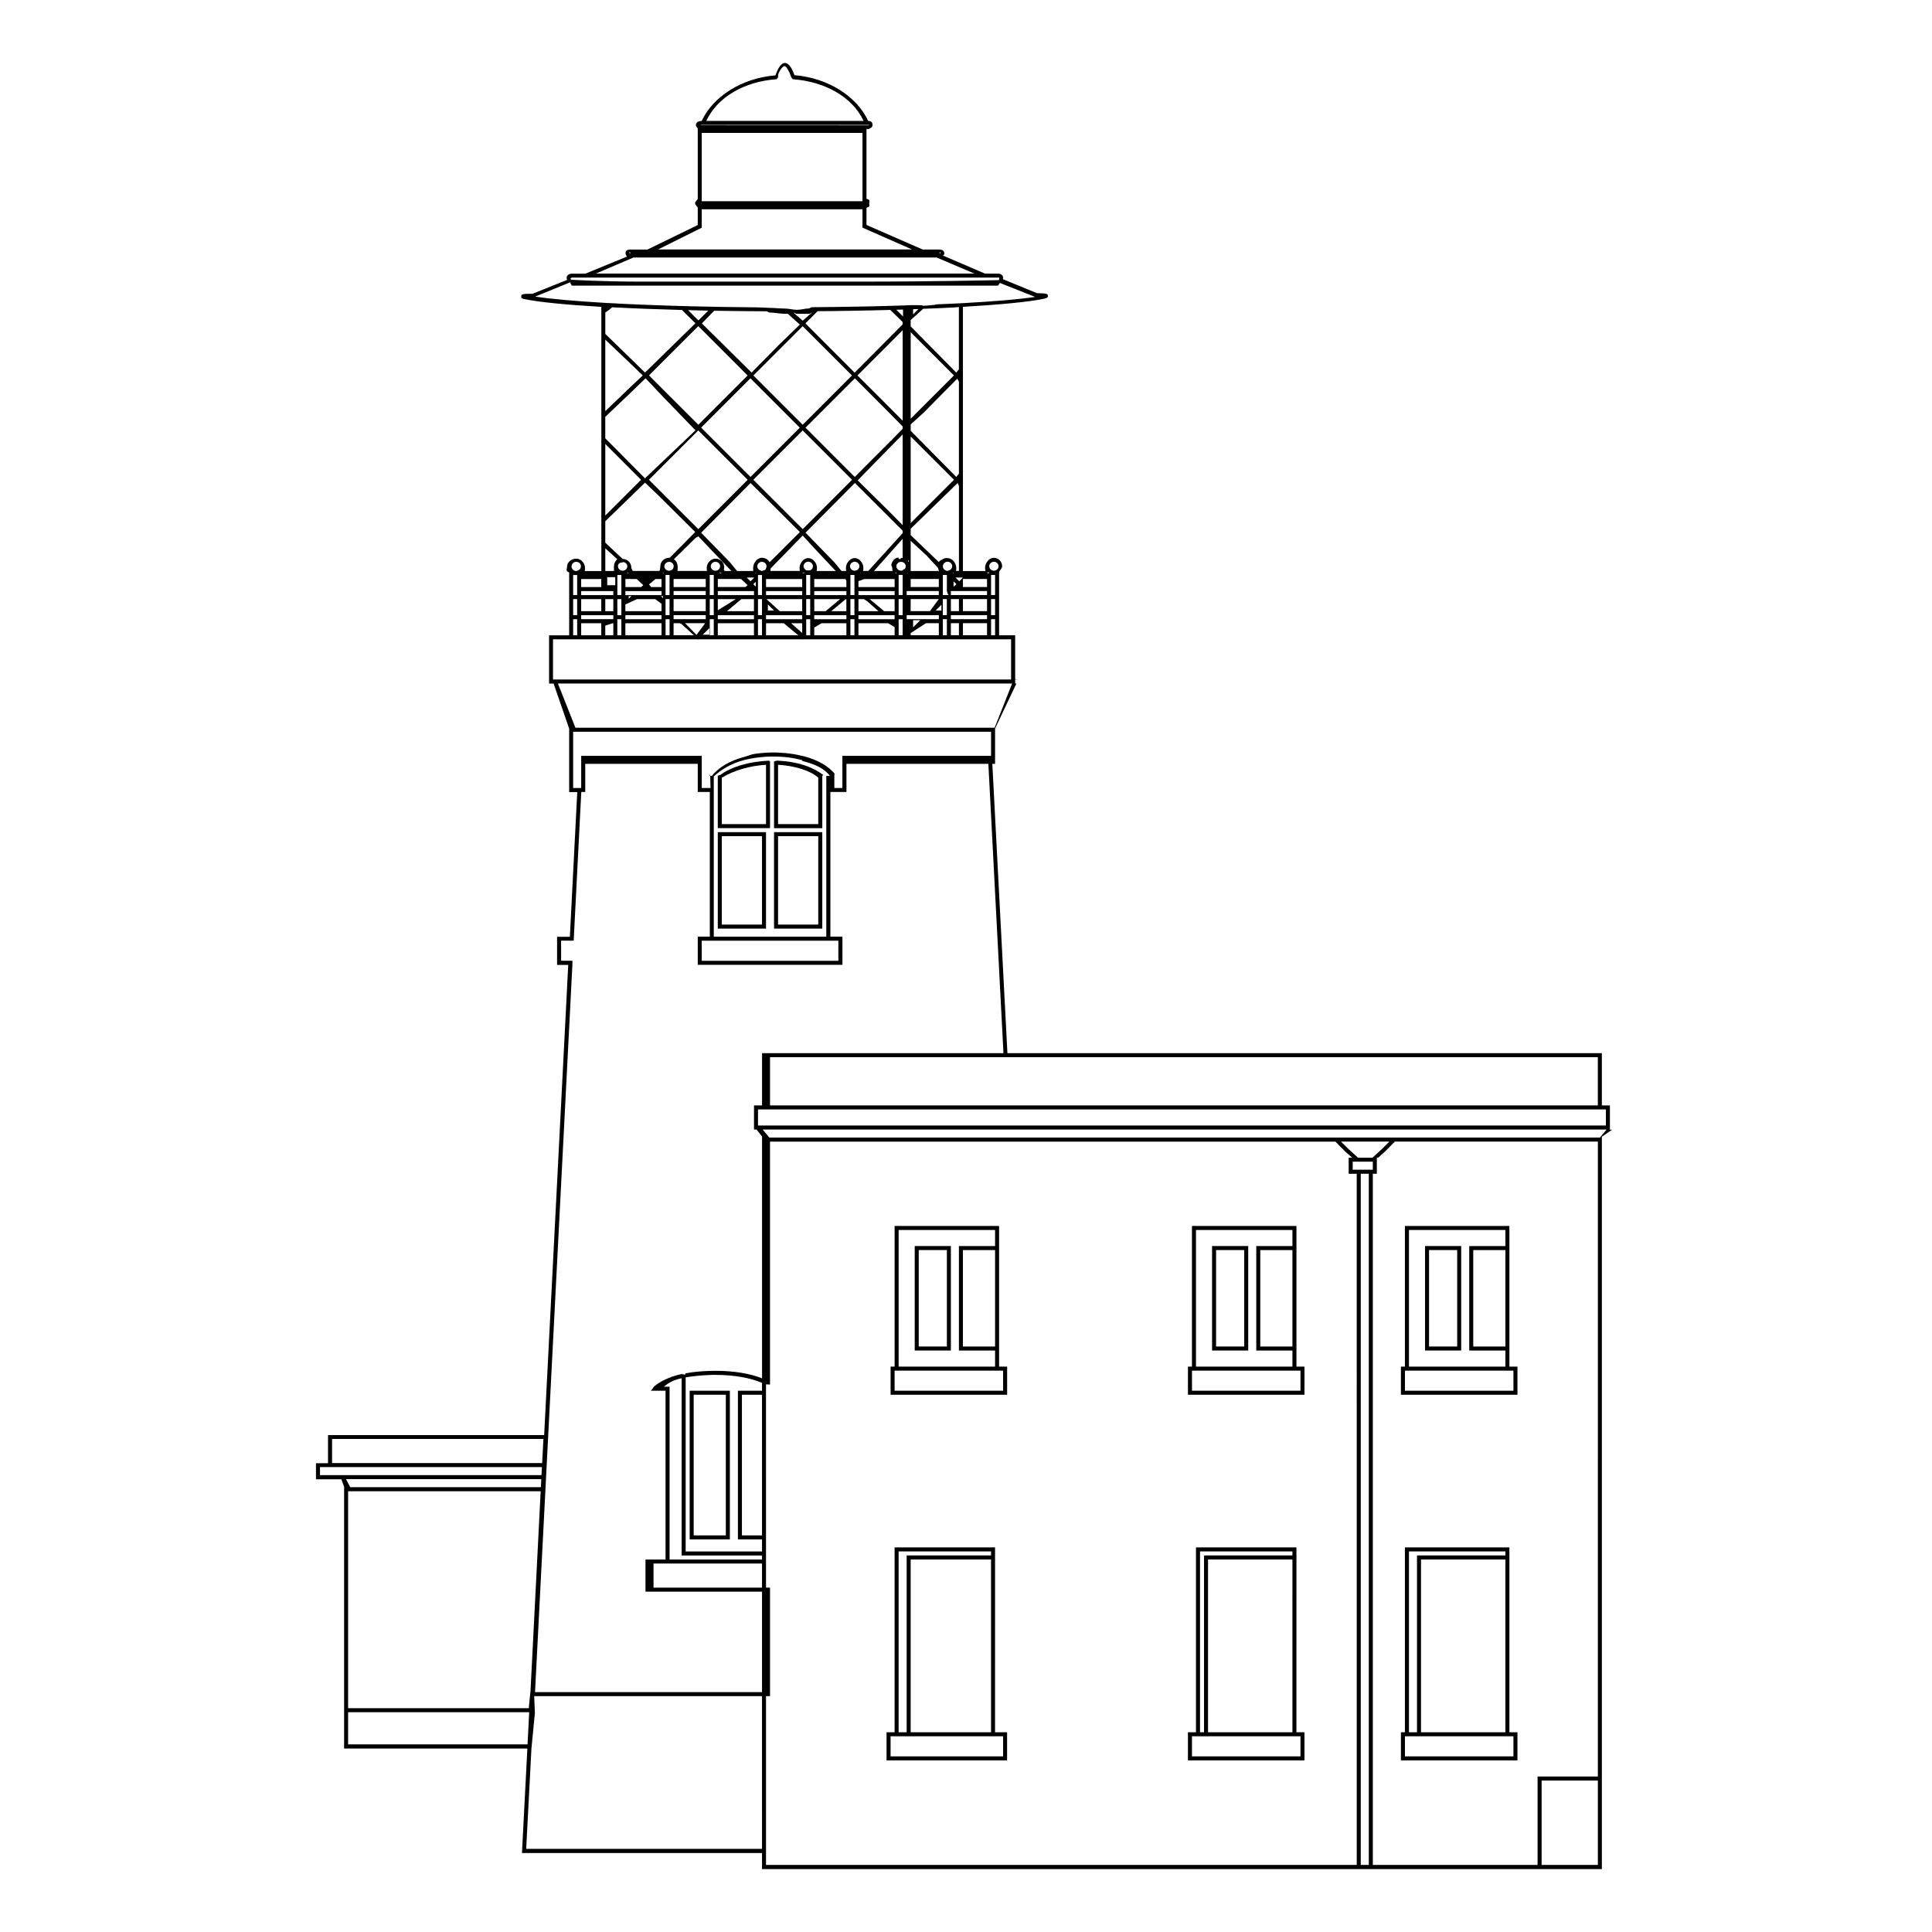 <?xml version="1.0" encoding="UTF-8"?>
<!-- Uploaded to: ICON Repo, www.iconrepo.com, Generator: ICON Repo Mixer Tools -->
<svg fill="#000000" width="800px" height="800px" version="1.1" viewBox="144 144 512 512" xmlns="http://www.w3.org/2000/svg">
 <g>
  <path d="m521.65 501.9h9.582v-27.688h-9.582zm1.062-26.621h7.457v25.559h-7.457z"/>
  <path d="m546.14 506.17h-2.133v-37.27h-27.688v37.273h-1.062v7.457h30.883zm-28.754-36.211h25.559v4.258h-9.582v27.688h9.582v4.262h-25.559zm25.559 5.324v25.559h-8.52v-25.559zm2.133 37.273h-28.754v-5.324h28.75z"/>
  <path d="m465.21 501.9h9.582v-27.688h-9.582zm1.062-26.621h7.457v25.559h-7.457z"/>
  <path d="m487.57 501.69v-32.797h-27.688v37.273h-1.062v7.457h30.883v-7.457h-2.133zm-26.621-31.73h25.559v4.258h-9.582v27.688h9.582v4.262h-25.559zm25.559 5.324v25.559h-8.52v-25.559zm2.133 31.949v5.324h-28.754v-5.324z"/>
  <path d="m386.41 501.9h9.582v-27.688h-9.582zm1.062-26.621h7.457v25.559h-7.457z"/>
  <path d="m408.77 501.69v-32.797h-27.688v37.273h-1.062v7.457h30.883v-7.457h-2.133zm-26.625-31.73h25.559v4.258h-9.582v27.688h9.582v4.262h-25.559zm25.559 5.324v25.559h-8.52v-25.559zm2.129 31.949v5.324h-28.754v-5.324z"/>
  <path d="m546.14 603.07h-2.133v-48.988h-27.688v48.984h-1.062v7.457h30.883zm-28.754-47.922h25.559v1.062h-23.426v46.859h-2.133zm25.559 2.129v45.793h-22.363v-45.793zm2.133 52.18h-28.754v-5.324h28.75z"/>
  <path d="m487.57 555.73v-1.648h-26.621v48.984h-2.133v7.457h30.883v-7.457h-2.133zm-25.559-0.582h24.496v1.062h-23.426v46.859h-1.062v-47.922zm24.496 2.129v45.793h-22.363v-45.793zm2.133 46.859v5.324h-28.754v-5.324z"/>
  <path d="m407.7 555.73v-1.648h-26.621v48.984h-2.133v7.457h31.945v-7.457h-3.195zm-25.559-0.582h24.496v1.062h-22.363v46.859h-2.133zm24.496 2.129v45.793h-21.301v-45.793zm1.965 46.859h1.23v5.324h-29.82v-5.324z"/>
  <path d="m326.77 551.96h10.652v-39.402h-10.652zm1.062-38.34h8.52v37.273h-8.52z"/>
  <path d="m285.75 597.4-0.004 0.059 0.004 0.137z"/>
  <path d="m570.64 442.27h1.617-1.617v-5.32h-2.133v-13.844h-157.53l-4-76.676h0.727v-9.359l5.656-11.934h-0.332v-1.164l0.754 0.102h-0.754v-11.715h-4.258v-16.68c0-0.406 0.805-0.977 0.805-1.602 0-1.238-0.973-2.246-2.242-2.246-1.273 0-2.281 1.422-2.281 2.66 0 0.145 0.066 0.836 0.098 0.836h-5.965v-70.016c9.582-0.555 17.234-1.273 21.23-2.09 0.473-0.098 1.359-0.227 1.305-0.805-0.047-0.469-0.074-0.699-2.918-0.727l-9.09-3.734c0.059-0.16 0.137-0.09 0.137-0.266 0-0.781-0.621-1.176-1.422-1.176h-3.379l-11.141-4.785c0.207-0.23 0.344-0.238 0.344-0.57 0-0.734-0.598-1.031-1.34-1.031h-4.387l-14.895-6.508v-4.586c1.062-0.207 0.715-0.648 0.715-1.168 0-0.52 0.352-0.957-0.715-1.164v-18.477c1.062-0.004 0.559-0.035 0.75-0.117 0.434-0.23 0.848-0.406 0.848-0.973 0-0.789-0.43-1.082-1.117-1.082h-0.031c-2.926-6.387-10.504-11.406-19.543-12.133-0.359-1.02-1.234-3.238-2.523-3.238s-2.18 2.309-2.508 3.289c-9.035 0.727-16.609 5.691-19.543 12.082h-0.047c-0.68 0-1.492 0.297-1.492 1.082 0 0.555 0.484 0.715 0.484 0.988v18.586c0 0.211-0.699 0.645-0.699 1.16 0 0.508 0.699 0.941 0.699 1.16v4.613l-13.332 6.488h-4.453c-0.742 0-1.34 0.18-1.34 0.918 0 0.359 0.145 0.715 0.379 0.953l-11.027 4.519h-3.523c-0.801 0-1.445 0.395-1.445 1.176 0 0.195 0.055 0.309 0.133 0.484l-9.168 3.668h-0.066c-2.527 0-2.883 0.09-2.938 0.629-0.059 0.574 0.277 0.68 0.789 0.785 3.961 0.801 10.855 1.496 20.445 2.055v70.02h-4.394c0.031 0 0.066-0.695 0.066-0.836 0-1.238-1.039-2.453-2.312-2.453-1.273 0-2.449 0.906-2.449 2.144 0 0.629-0.5 1.098 0.562 1.508v16.676h-5.324v11.715h0.785l-0.785-0.125v1.188h1.203l4.121 11.941v16.816h2.144l-1.961 38.34h-3.387v7.457h2.957l-6.379 124.6h-57.281v7.457h-3.195v4.262h6.723l0.734 1.977v69.375h48.566l-1.43 27.688h63.617v4.262h222.8-0.23v-194.09l2.727-1.863h-0.598v-1.098zm-3.195-18.102v12.781h-219.38v-12.781zm-160.05-131.29c0.68 0 1.234 0.527 1.234 1.184s-0.555 1.184-1.234 1.184c-0.051 0-0.098-0.004-0.176-0.016l-0.195-0.039c-0.039-0.016-0.082-0.031-0.133-0.051-0.059-0.02-0.117-0.051-0.195-0.109l-0.363-0.379c-0.109-0.188-0.18-0.383-0.18-0.586-0.004-0.66 0.555-1.188 1.242-1.188zm-0.75 14.141v-4.262h1.062v4.262zm1.062 1.07v4.262h-1.062v-4.258zm-1.062-6.394v-5.324h1.066v5.324zm-0.973-5.977v-0.086l0.238 0.047c0.012 0.012 0.18-0.02 0.18-0.016v0.223h-0.422zm-0.098 1.719v2.133h-6.387v-2.133zm-5.441 10.652h-4.141v-1.062h9.586v1.062zm5.441 1.062v3.195h-6.387v-3.195zm-10.449-13.844h-0.137c-0.047 0-0.082-0.039-0.141-0.055l-0.117-0.051c-0.047-0.016-0.086-0.039-0.121-0.055-0.016-0.004-0.031-0.02-0.051-0.023l-0.23-0.141c-0.031-0.016-0.082-0.07-0.156-0.141-0.035-0.031-0.074-0.074-0.109-0.137-0.137-0.195-0.207-0.422-0.203-0.73l0.035-0.145c0.117-0.543 0.605-0.961 1.199-0.961 0.684 0 1.246 0.527 1.246 1.184 0 0.227-0.074 0.453-0.227 0.676-0.02 0.035-0.059 0.082-0.133 0.141-0.047 0.047-0.09 0.098-0.125 0.109l-0.059 0.039 0.004 0.016zm-1.266 11.711v-4.262h1.062v4.262zm1.07 1.07v4.258h-1.062v-4.258zm0.176-6.898 0.246 0.508h-1.492v-5.324h1.32-0.25v4.234zm-0.012-9.297c-0.191 0-0.371-0.016-0.551 0.031-0.047 0.012-0.09 0.004-0.133 0.016-0.156 0.051-0.309 0.098-0.449 0.176-0.016 0.004-0.031 0.004-0.039 0.016-0.344 0.195-0.945 0.473-1.145 0.805l-7.438-7.129 0.008-1.688 12.543-12.227-0.07 0.242 0.309 0.621v22.551h-0.762c0.031 0 0.047-0.695 0.047-0.836-0.008-1.242-1.043-2.578-2.32-2.578zm-7.727 18.566 2.023-1.309h3.406v3.195h-7.457v-0.57zm-1.391-0.191v-1.91h1.91zm4.484-2.18h-6.18v-1.062h8.523v1.062zm-5.789-15.555c-0.031-0.035 0.121-0.07 0.121-0.105v0.609c-0.012-0.035-0.02-0.07-0.039-0.105-0.051-0.086-0.09-0.168-0.152-0.246-0.051-0.051 0.121-0.102 0.07-0.152zm8.125 4.902v2.133h-7.457v-2.133zm-7.457-2.129v-7.992l4.238 3.926 3.047 3.305c0.004 0.121 0.176 0.766 0.203 0.766h-7.488zm0.637 5.324h6.816v1.062h-8.516v-1.062zm6.82 2.129-2.352 3.195h-5.113l0.004-3.195zm-0.836 3.035 0.762-0.762 0.766-0.762v1.527zm-3.305-79.965c0.805-0.031 1.758-0.066 2.543-0.098 0.039 0 0.168-0.004 0.207-0.004 0.789-0.035 1.605-0.07 2.371-0.105 0.098-0.004 0.215-0.012 0.312-0.016 0.125-0.004 0.262-0.012 0.387-0.02 0.074-0.004 0.152-0.004 0.227-0.012 0.637-0.031 1.266-0.059 1.879-0.09h0.039c0.125-0.004 0.246-0.016 0.371-0.02 0.191-0.012-0.09-0.02 0.102-0.031 0.5-0.023 1.02-0.051 1.02-0.082v16.531l-0.695 0.852-12.082-12.246v-1.668zm-2.68 1.492v-1.379c0.48-0.016 0.953-0.031 1.43-0.051zm10.727 70.723 0.641 0.637 0.109 0.109-0.594 0.594h-0.152zm-0.195-2.156v-0.227l0.102 0.168c0.039-0.035 0.176 0.066 0.211 0.066zm0.703 1.16h1.855v0.133l-0.859 0.859zm0.969-52.785h-0.035l0.012-0.012zm-1.375-0.77-11.461 11.461v-22.922zm-8.012 9.84 8.879-8.977 0.453 0.766v24.406l-0.707 0.863-12.07-12.238v-1.688zm8.02 17.805-11.473 11.473v-22.953zm-0.82 31.621h2.133v3.195h-2.133zm0 6.391h2.133v3.195h-2.133zm3.195-3.195v-3.195h6.387v3.195zm0.945-4.262h-4.141v-1.062h9.59v1.062zm-6.941-90.52h-0.277c0.152 0 0.277-1.062 0.277 0zm-43.379-46.184 0.383-0.488v-0.422c0-0.934 1.195-2.555 1.699-2.555 0.453 0 1.285 1.395 1.676 2.641l0.137 0.348 0.379 0.48c8.414 0.578 15.801 4.648 18.766 11.043h-41.676c2.969-6.391 10.223-10.469 18.637-11.047zm-20.035 12.105h44.465c0.016 0 0.039-0.156 0.039-0.086 0 0.207-0.098 0.227-0.109 0.242-0.031 0.016-0.059-0.039-0.07-0.039l-44.211-0.02c-0.055-0.031-0.156 0.051-0.156-0.16 0.008-0.074 0.027 0.062 0.043 0.062zm42.789 2.133v18.102h-42.598v-18.102zm-42.66 18.684h0.012c-0.098 0-0.18 0.125-0.18 0 0.004-0.129 0.078 0 0.168 0zm0.062 6.426v-4.875h42.598v4.856l13.145 5.793h-67.328zm-18.852 6.836h-0.277c0-1.062 0.121 0 0.277 0zm0.75 1.066h80.363l10 4.262h-100.32zm-16.266 5.328h112.83c0.215 0 0.383-0.086 0.383 0.109 0 0.098-0.039 0.5-0.086 0.555-1.824 0.031-17.547 0.398-37.125 0.398h-0.848-1.617-1.02-5.488-0.352-1.199-1.988-5.426-0.25-0.559-11.422-0.031-8.777-4.074-6.481-0.852-7.176-0.09c-10.734 0-17.512-0.473-18.617-0.488-0.074-0.07-0.133-0.141-0.133-0.238 0.012-0.191 0.184-0.336 0.395-0.336zm-9.766 5.027 9.324-3.809c0.023 0.004 0.047 0.438 0.07 0.441 0.121 0.031 0.246 0.465 0.371 0.465h112.83c0.145 0 0.297-0.438 0.434-0.48 0.031-0.012 0.055-0.238 0.086-0.246l9.359 3.715c-4.242 0.648-10.641 1.176-18.75 1.633-2.394 0.137-4.914 0.238-7.535 0.348-0.082 0.004-0.156 0.117-0.238 0.121-1.012 0.047-2.047 0.238-3.094 0.238h-0.172l-0.004-0.117c-0.273 0.012-0.863-0.039-1.137-0.031-0.57 0.02-0.977-0.02-2.039 0v-0.004l-0.91 0.035-0.156 0.004-0.098 0.016c-0.266 0.012-0.371 0.02-0.641 0.023l-4.117 0.121c-1.18 0.031-2.324 0.059-3.523 0.09-0.266 0.004-0.52 0.016-0.785 0.02-1.438 0.031-2.875 0.059-4.336 0.086-0.238 0.004-0.469 0.004-0.699 0.012-1.344 0.02-2.699 0.039-4.066 0.059-0.215 0.004-0.434 0.004-0.648 0.012-1.477 0.02-2.961 0.035-4.457 0.047-0.574 0.004-1.145 0.012-1.723 0.016-0.297 0-0.594 0.336-0.891 0.336-0.977 0.004-1.953 0.348-2.941 0.348h-0.25c-1.023 0-2.051-0.328-3.082-0.328-1.371 0-2.731-0.172-4.082-0.176-0.625 0-1.254-0.09-1.879-0.09-0.508 0-1.008-0.051-1.512-0.051-5.856-0.039-11.582-0.145-17.07-0.273-0.82-0.02-1.648-0.051-2.457-0.07-0.867-0.02-1.727-0.051-2.574-0.074-0.992-0.031-1.969-0.059-2.934-0.098-3.894-0.125-7.562-0.277-10.965-0.449-0.387-0.02-0.762-0.039-1.137-0.059l0.02-0.02-1.219-0.047-0.23-0.016c-0.5-0.02-0.988-0.047-1.477-0.07l-0.09-0.004c-8.035-0.469-14.375-1.039-18.574-1.672zm98.684 73.293h-0.117l-0.004-0.273c0.012-0.004 0.016 0.18 0.02 0.172 0.035-0.027 0.07 0.102 0.102 0.102zm-2.371 11.129v-4.262h1.062v4.262zm1.066 1.07v4.262h-1.062v-4.258h1.062zm-1.066-6.394v-5.332h1.062v5.324zm1.496-6.82-0.105 0.004v0.004l-0.223 0.016v0.223l-0.086 0.039c-0.066 0.02-0.133 0.035-0.246 0.059-0.055 0.016-0.125 0.02-0.191 0.02-0.066 0-0.137-0.004-0.242-0.023l-0.121-0.031c-0.047-0.016-0.09-0.031-0.121-0.039-0.02-0.004-0.035-0.016-0.051-0.02l-0.176-0.102-0.012-0.012-0.344-0.359c-0.117-0.188-0.188-0.387-0.188-0.594 0-0.16 0.035-0.316 0.098-0.457 0.191-0.422 0.637-0.719 1.148-0.719 0.066 0 0.125 0.02 0.188 0.031 0.066 0.012 0.137 0.012 0.203 0.031h0.004c0.125 0.039 0.242 0.102 0.352 0.18 0.312 0.223 0.5 0.57 0.5 0.938 0 0.074-0.02 0.152-0.035 0.227-0.012 0.039-0.004 0.074-0.02 0.117-0.004 0.016-0.016 0.023-0.02 0.039-0.023 0.07-0.066 0.145-0.109 0.215zm-14.273 12.145v-4.262h1.062v4.262zm1.062 1.07v4.258h-1.062v-4.258zm-1.062-6.394v-5.324h1.125-0.059v5.32zm1.316-6.473c-0.109 0.023-0.273 0.023-0.387 0l-0.109-0.02c-0.066-0.016-0.133-0.039-0.18-0.059-0.055-0.023-0.109-0.047-0.156-0.066l-0.086-0.07c-0.117-0.074-0.215-0.172-0.297-0.293-0.141-0.203-0.215-0.43-0.215-0.656 0-0.648 0.559-1.184 1.246-1.184 0.691 0 1.246 0.527 1.246 1.184 0 0.223-0.07 0.441-0.215 0.656-0.039 0.051-0.082 0.109-0.137 0.16-0.055 0.055-0.109 0.102-0.195 0.156-0.039 0.035-0.098 0.059-0.145 0.082-0.016 0.004-0.031 0.016-0.047 0.02zm-0.191-3.328c-1.273 0-2.312 1.375-2.312 2.613 0 0.145 0.035 0.797 0.066 0.797h-1.266l-1.797-2.211-7.707-7.926 13.07-13.176 8.844 8.836 3.824 3.82v0.625l-9.109 10.039h-1.371c0.031 0 0.066-0.695 0.066-0.836 0.004-1.246-1.035-2.582-2.309-2.582zm-12.844 15.125v-4.262h1.062v4.262zm1.066 1.07v4.266h-1.062v-4.258zm-1.066-6.394v-5.324h1.062v5.324zm1.57-6.977c-0.082 0.117-0.18 0.215-0.359 0.336-0.039 0.023-0.098 0.051-0.156 0.074-0.02 0.012-0.211 0.016-0.238 0.023-0.047 0.016-0.297 0.035-0.301 0.047 0.004-0.004 0.168-0.191 0.16-0.191l-0.004-0.039c-0.004 0.031-0.012 0.059-0.016 0.059-0.047 0.004-0.082 0.109-0.125 0.109-0.07 0-0.133 0.039-0.242 0.023l-0.117-0.004c-0.047-0.016-0.086-0.02-0.121-0.031-0.016-0.004-0.031-0.004-0.047-0.016l-0.18-0.102-0.352-0.371c-0.105-0.18-0.172-0.379-0.172-0.59 0-0.648 0.555-1.184 1.234-1.184 0.684 0 1.246 0.527 1.246 1.184 0.008 0.238-0.07 0.465-0.211 0.672zm-14.348 12.301v-4.262h1.062v4.262zm1.062 1.07v4.258h-1.062v-4.258zm-1.062-6.394v-5.32h1.094-0.035v5.324zm1.199-6.438c-0.047 0.012-0.086 0.051-0.137 0.051h-0.004c-0.07 0-0.137-0.039-0.227-0.059-0.105-0.016-0.176-0.051-0.223-0.074l-0.207-0.109c-0.066-0.031-0.109-0.07-0.152-0.109l-0.324-0.402c-0.07-0.152-0.109-0.316-0.109-0.488 0-0.645 0.543-1.168 1.219-1.18 0.676 0.012 1.215 0.508 1.23 1.18 0 0.215-0.059 0.422-0.172 0.598l-0.082 0.223c-0.184 0.238-0.461 0.309-0.812 0.371zm-0.141-3.441h-0.02-0.02c-1.27 0-2.297 1.422-2.297 2.66 0 0.145 0.016 0.836 0.039 0.836h-4.301l-1.875-2.289-7.637-7.848 13.07-13.176 4.062 4.004 9.02 8.992-3.988 3.977-4.027 4.019c-0.395-0.703-1.145-1.176-2.027-1.176zm-13.84 15.203v-4.262h1.062v4.262zm1.066 1.07v4.258h-1.062v-4.477 0.211h1.223-0.16zm-1.066-6.394v-5.324h1.508-0.441v5.324zm1.523-6.453c-0.023 0-0.059-0.004-0.09-0.004-0.039-0.004-0.082-0.004-0.117-0.012l-0.035-0.004-0.121-0.023c-0.047-0.016-0.098-0.031-0.156-0.055-0.016-0.004-0.02-0.012-0.035-0.016l-0.191-0.117c-0.117-0.074-0.211-0.172-0.297-0.289v-0.004c-0.141-0.203-0.215-0.43-0.215-0.656 0-0.648 0.559-1.184 1.246-1.184 0.68 0 1.234 0.527 1.234 1.184 0 0.18-0.055 0.352-0.145 0.52l-0.281 0.367c-0.039 0.039-0.086 0.07-0.152 0.105l-0.207 0.105c-0.02 0.012-0.051 0.02-0.09 0.035-0.039 0.012-0.09 0.02-0.152 0.031-0.016 0.004-0.023 0.004-0.039 0.004-0.051 0-0.102 0.012-0.156 0.012zm-2.586 2.195v2.133h-8.52v-2.133zm-8.008-1.547v-0.012c0.008 0.004 0.008 0.012 0 0.012zm8.008 4.742v1.062h-8.52v-1.062zm0 2.129v3.195h-8.52v-3.195zm-6.973 4.258h6.973v1.062h-8.52v-1.062zm-0.004 2.133 0.492 0.168 3.352 3.027h-5.391v-3.195zm1.504 0h5.473v-0.211l-2.445 3.324zm6.441 1.293v1.758h-1.758zm-0.707-15.953c0 0.145 0.035 0.816 0.066 0.816h-7.82c0.023 0 0.066-0.691 0.066-0.836 0-0.172-0.023-0.539-0.066-0.699-0.012-0.047-0.02-0.191-0.035-0.23-0.039-0.125-0.086-0.301-0.145-0.418-0.016-0.031-0.023-0.086-0.039-0.117-0.074-0.137-0.168-0.273-0.273-0.395-0.035-0.039-0.07-0.082-0.109-0.117-0.074-0.074-0.16-0.152-0.25-0.215-0.031-0.02-0.055-0.055-0.086-0.074l5.719-5.644 0.75-0.43 8.758 9.18h-1.812l-0.172-0.414c0.023-0.141 0.066-0.484 0.066-0.629 0-1.238-1.031-2.227-2.301-2.227-1.277-0.004-2.316 1.207-2.316 2.449zm-10.914 12.527v-4.266h1.062v4.258h-1.062zm1.07 1.07v4.258h-1.062v-4.258zm-1.07-6.394v-5.324h1.062v5.328h-1.062zm1.578-6.629c-0.047 0.023-0.102 0.051-0.16 0.074-0.059 0.023-0.121 0.047-0.18 0.066l-0.117 0.016c-0.055 0.012-0.117 0.016-0.18 0.02-0.051 0-0.105 0-0.188-0.016l-0.195-0.039c-0.039-0.016-0.082-0.031-0.133-0.051-0.055-0.02-0.117-0.051-0.141-0.059l-0.098-0.074c-0.039-0.023-0.098-0.07-0.176-0.152-0.031-0.023-0.074-0.09-0.125-0.152-0.082-0.105-0.133-0.227-0.168-0.371v-0.004c-0.023-0.102-0.035-0.18-0.035-0.262 0-0.145 0.035-0.281 0.086-0.406 0.012-0.023 0.016-0.055 0.031-0.074 0.051-0.102 0.121-0.191 0.195-0.277 0.039-0.039 0.082-0.082 0.125-0.117 0.074-0.059 0.156-0.117 0.246-0.16 0.059-0.031 0.125-0.051 0.188-0.07 0.105-0.035 0.215-0.059 0.336-0.066 0.098-0.004 0.191 0 0.293 0.016 0.562 0.117 0.977 0.598 0.977 1.16 0 0.238-0.07 0.465-0.207 0.656-0.078 0.109-0.18 0.207-0.375 0.344zm-0.488-3.25c-0.051-0.004-0.098 0.004-0.141 0.004-0.07 0-0.137 0-0.203 0.004-0.105 0.012-0.211 0.023-0.312 0.051-0.055 0.012-0.105 0.023-0.156 0.039-0.117 0.035-0.223 0.074-0.332 0.125-0.035 0.016-0.07 0.031-0.105 0.051-0.117 0.059-0.223 0.133-0.324 0.211-0.023 0.02-0.051 0.035-0.07 0.055-0.105 0.086-0.195 0.18-0.289 0.281-0.016 0.02-0.035 0.039-0.055 0.059-0.082 0.105-0.152 0.215-0.215 0.332-0.016 0.023-0.031 0.051-0.047 0.074-0.055 0.117-0.102 0.242-0.137 0.367-0.012 0.031-0.02 0.059-0.031 0.09-0.035 0.156-0.059 0.324-0.059 0.492 0 0.07 0.004 0.141 0.012 0.215l-0.09 0.504-0.121 0.535h-7.117l-0.363-0.781v-0.109c0-1.238-1.039-2.301-2.312-2.301l-4.594-4.312v-5.672l10.531-10.23 3.125 2.973 10.176 10.102-2.152 2.191zm-13.863 15.203v-4.258h1.062v4.266zm1.062 1.07v4.258h-1.062v-4.258zm-1.062-6.394v-5.324h1.402-0.336v5.324zm1.207-6.473-0.125-0.02c-0.055-0.016-0.109-0.035-0.188-0.07-0.055-0.02-0.098-0.039-0.137-0.055l-0.09-0.074c-0.117-0.074-0.215-0.172-0.297-0.293-0.141-0.203-0.211-0.484-0.211-0.711 0-0.594 0.457-0.898 1.066-0.969l0.082 0.137h0.016l0.066-0.156 0.031-0.07c0.68 0.004 1.23 0.5 1.23 1.145 0 0.055-0.004 0.09-0.016 0.156-0.031 0.18-0.098 0.336-0.191 0.465-0.047 0.055-0.09 0.117-0.152 0.172-0.074 0.074-0.125 0.109-0.188 0.145-0.125 0.098-0.297 0.156-0.516 0.195-0.109 0.027-0.273 0.027-0.383 0.004zm-1.797-2.309c-0.016 0.023-0.023 0.055-0.039 0.082-0.07 0.125-0.125 0.258-0.172 0.398-0.016 0.047-0.023 0.09-0.039 0.137-0.039 0.172-0.07 0.754-0.07 0.941 0 0.145 0.016 0.836 0.047 0.836h-2.328v-6l3.113 2.82c-0.023 0.016 0.105 0.035 0.082 0.051-0.117 0.074-0.152 0.156-0.258 0.25-0.031 0.031-0.023 0.055-0.055 0.086-0.125 0.121-0.195 0.258-0.281 0.398zm0.035 4.039v2.133h-2.133v-2.133zm3.199-1.062v-0.227s0.188 0.168 0.191 0.168c0.039-0.035 0.258 0.066 0.293 0.066h-0.484zm2.488 1.547 1.75 1.641-0.594 0.488h-4.152v-2.133zm-3.008 11.715h9.582v3.195h-9.582zm0-1.062v-1.062h9.582v1.062zm0-2.133v-1.785l3.094-1.41h4.816l1.672 1.25v1.945zm0.883-3.289v-0.707h0.707zm8.539-0.707h0.543v0.543zm-1.062-0.266h-8.355v-1.062h9.594v1.062zm-1.508-2.125-0.594-0.68 0.922-0.777 0.82-0.672h1.582v2.133h-2.731zm2.996-3.68c0.023 0 0.121-0.117 0.145-0.098 0.016 0.016 0.105-0.145 0.105-0.137v0.227zm63.496-66.707 0.137 0.191v0.594l-12.727 12.781-13.035-13.059 3.238-3.231c0.133 0 0.266-0.004 0.398-0.004 1.43-0.012 2.852-0.023 4.266-0.039 0.086 0 0.172 0 0.258-0.004 0.203 0 0.402-0.004 0.609-0.012 1.27-0.016 2.527-0.035 3.777-0.055 0.289-0.004 0.578-0.012 0.867-0.016 1.402-0.023 2.785-0.051 4.156-0.082 0.121 0 0.246-0.004 0.367-0.004 0.246-0.004 0.488-0.012 0.73-0.02 1.129-0.023 2.246-0.055 3.356-0.082 0.195-0.004 0.266-0.012 0.457-0.016zm-1.543-3.106c0.598-0.016 1.195-0.035 1.785-0.051v1.84zm-0.539 33.816-10.469 10.496-13.047-13.062 13.078-13.074 8.867 8.906 3.793 3.84v0.625zm2.223-0.766v24.023l-3.617-3.664-8.297-8.188 4.871-5.004zm-11.844 12.227-0.016 0.039h-0.023zm-31.973-2.957 2.742 2.742-13.074 13.074-10.844-10.836-2.238-2.238 13.074-13.078zm-18.941-20.449-4.469-4.469 13.059-13.047 0.012 0.012 0.012-0.012 13.059 13.059-13.059 13.059zm9.781 9.785-0.422-0.422 13.062-13.062 13.074 13.078-13.062 13.059zm13.422-14.238 13.059-13.059 13.059 13.059-13.059 13.059zm13.051 14.586 0.016 0.016 0.016-0.016 13.059 13.059-13.07 13.07-9.871-9.863-3.211-3.211zm20.219-8.926-5.691-5.664 11.98-11.996v23.992zm-20.203-20.176-2.445-2.137c0.277 0 0.551 0.309 0.828 0.309h0.246 2.941 0.207c0.227 0 0.457-0.344 0.68-0.344zm-0.758 1.031-5.473 5.305-7.316 7.406-13.168-13.02 3.246-3.356c0.398 0.004 0.766 0.004 1.168 0.012 1.098 0.016 2.168 0.031 3.285 0.047 0.484 0.004 0.969 0.012 1.449 0.016 1.066 0.012 2.133 0.023 3.215 0.035 0.598 0.004 1.215 0.004 1.82 0.012h0.328c0.508 0.004 1.012 0.004 1.523 0.012 0.367 0 0.73 0.004 1.102 0.004 0.262 0 0.535 0.332 0.801 0.332 1.352 0.004 2.699 0.336 4.062 0.336h0.004 0.004 0.762zm-25.531-2.445-1.352 1.352-2.731-2.731c0.18 0.004 0.367 0.004 0.551 0.016 0.176 0.004 0.352 0.004 0.527 0.012 1.27 0.031 2.555 0.059 3.859 0.086 0.137 0.004 0.266 0.004 0.402 0.012zm-2.141 2.098-13.359 13.062-10.523-10.242v-5.672l1.004-0.707 0.828-0.676c5.586 0.297 11.863 0.535 18.465 0.711zm-17.836 10.094 3.875 3.727-4.152 3.926-5.777 5.551v-18.973zm0.234 8.719 4.387-4.238 4.707 4.988 8.516 8.805-13.371 12.715-10.531-10.605v-5.672zm3.195 22.664-9.48 9.48v-18.973zm29.438 26.465-0.438 0.438-0.992-0.992h1.984zm0.957 0.555v1.238h-0.047l-0.598-0.598 0.203-0.203zm-2.144 0.914-0.594 0.488h-7.316v-2.133h6.168zm-7.402-3.184v-0.23c0-0.031 0.539 0.23 0.574 0.23zm-0.512 6.871h4.75l-2.414 1.516-2.336 1.445zm0 6.391h9.582v3.195h-9.582zm0-1.062v-1.062h9.582v1.062zm2.422-2.133 3.828-3.195h3.332v3.195zm4.898-4.262h-7.32v-1.062h9.594v1.062zm2.637-5.805c0.035 0 0.141-0.258 0.141-0.23v0.23zm3.473 0h-0.137v-0.195c0-0.051 0.09 0.195 0.137 0.195zm-0.156 8.27 1.641 1.633h-1.641zm-0.492 4.992h4.707l3.844 3.195h-8.551zm6.387-0.223-0.176 0.223h3.371v2.578zm-1.242-0.84h-5.148v-1.062h9.582v1.062zm-1.504-2.133-3.648-3.301v0.105h9.582v3.195zm-3.641-4.262v-1.062h9.582v1.062zm0-2.125v-2.133h9.582v2.133zm9.461-3.68 0.348-0.082c0.012 0.012 0.289-0.152 0.289-0.141v0.223zm1.727-3.996c-1.27 0-2.301 1.375-2.301 2.613 0 0.145 0.035 0.797 0.066 0.797h-7.785c0.016 0 0.023-0.574 0.035-0.66l8.516-8.723 3.531 3.844 5.223 5.543h-5.043c0.031 0 0.066-0.695 0.066-0.836 0-1.242-1.031-2.578-2.309-2.578zm1.59 10.867h6.848l-3.828 3.195h-3.012l-0.004-3.195zm0 7.535 1.953-1.145h6.566v3.195h-8.52zm3.016-2.207h-3.019v-1.062h8.52v1.062zm1.5-2.133 3.828-3.195h0.168v3.195zm3.398-4.262h-7.914v-1.062h8.52v1.062zm-7.914-2.125v-2.133h8.262l0.25 0.453v1.676zm8.984-3.68c0.035 0 0.051-0.262 0.051-0.223v0.223zm11.68-1.43c0 0.145 0.051 0.848 0.074 0.848h-4.914l7.594-8.523v5.09c-1.062-0.039-0.242 0.242-0.414 0.242h-0.648v-0.395 0.047c-1.062 0-1.723 0.918-1.941 1.941-0.023 0.141 0.25 0.594 0.25 0.75zm-8.23 1.43h-0.207v-0.227s0.047 0.168 0.051 0.168c0.039-0.043 0.121 0.059 0.156 0.059zm-0.723 6.871h1.461l1.012 0.691 2.832 2.504h-5.301v-3.195zm0 6.391h7.871l1.715 1.027v2.168h-9.582zm8.312-1.062h-8.312v-1.062h9.582v1.062zm-1.5-2.133-3.84-3.195h6.711-0.098v3.195zm-4.914-4.262h-1.898v-1.062h9.586v1.062zm-1.898-2.125v-1.57l1.551-0.559h8.035v2.133zm9.574-3.68 0.297-0.082c0.004 0.004 0.227-0.156 0.227-0.152v0.23zm-83.055 1.547h5.324v2.133h-5.324zm0 3.195h8.52v1.062h-8.52zm8.52 2.129v3.195h-2.133l0.004-3.195zm-8.52 0h5.324v3.195h-5.324zm0 4.258h8.52v1.062h-8.52zm8.52 2.133v3.195h-2.133v-2.562l2.016-0.637h0.117zm-8.52 0h5.324v3.195h-5.324zm-1.309-16.273c0.684 0 1.246 0.527 1.246 1.184 0 0.227-0.074 0.453-0.211 0.656-0.074 0.109-0.172 0.203-0.281 0.277-0.012 0.012-0.02 0.016-0.031 0.023l-0.246 0.137c-0.031 0.016-0.066 0.023-0.098 0.035-0.039 0.012-0.09 0.055-0.172 0.07-0.09 0.02-0.18 0.055-0.266 0.055h-0.016c-0.637 0-1.164-0.59-1.164-1.215-0.012-0.66 0.547-1.223 1.238-1.223zm-0.816 14.141v-4.262h1.062v4.262zm1.062 1.07v4.258h-1.062v-4.262h1.062zm-1.062-6.394v-5.324h1.062v5.324zm-5.324 11.715h38.395l0.105 0.105 0.105-0.105h27.453l0.105 0.105 0.105-0.105h55.117v10.652h-121.4v-10.652zm1.285 11.719h120.37l-4.637 11.715h-111.09zm4.039 27.684v-14.906h110.75v6.387h-39.402v8.52h-2.133v-3.543l0.152-0.145c-1.633-2.074-4.527-3.773-8.402-4.777l-0.16-0.012c-1.508-0.387-3.066-0.645-4.727-0.789-0.016 0-0.004-0.004-0.02-0.004h-0.012c-0.312-0.023-0.621-0.047-0.938-0.059-0.348-0.02-0.684-0.055-1.031-0.066-0.629-0.02-1.266-0.023-1.848 0-0.203 0-0.402 0.012-0.598 0.02l-0.613 0.031c-0.18 0.012-0.363 0.023-0.539 0.035-0.215 0.016-0.43 0.035-0.621 0.059-0.324 0.02-0.645 0.055-0.938 0.098-0.293 0.035-0.598 0.074-0.887 0.121-0.941 0.145-1.875 0.586-2.777 0.816-3.863 1.012-6.852 2.887-8.504 5.019h-0.551v-0.441c0 0.07 0.133 0.141 0.082 0.211l0.047 0.434 0.074 2.988h-2.328v-8.52h-31.945v8.52h-2.133zm67.086-3.195v42.598h-29.82v-42.496c2.133-1.855 4.527-3.387 8.141-4.336 0.867-0.227 1.895-0.414 2.801-0.555 0.266-0.039 0.625-0.082 0.922-0.117 0.289-0.039 0.613-0.07 0.941-0.098 0.289-0.035 0.598-0.055 0.898-0.074l0.562-0.031c0.18-0.012 0.367-0.02 0.57-0.02 0.262-0.012 0.52-0.012 0.781-0.012 0.344 0.016 0.676 0 1.023 0.012 0.395 0.012 0.781 0.035 1.168 0.055 0.293 0.02 0.59 0.031 0.875 0.055 0.02 0 0.039 0.004 0.059 0.004 0.613 0.051 1.215 0.137 1.812 0.227 0.289 0.039 0.574 0.09 0.891 0.156 0.125 0.02 0.262 0.051 0.422 0.086 0.18 0.031 0.352 0.066 0.559 0.125 0.246 0.051 0.492 0.109 0.73 0.176l0.246 0.012 0.004 0.242c3.215 0.836 5.785 1.855 7.371 3.984zm3.195 43.664v5.324h-36.207v-5.324zm-134.18 132.05h56.02l-0.336 6.387h-55.676v-6.387zm1.84 9.582h-5.031v-2.133h58.812l-0.117 2.133zm1.852 1.062h51.758l-0.105 2.133h-50.508zm48.488 60.223v0.484h-47.922v-57.504h51.031l-2.707 53.246h-0.023zm-47.922 10.066v-8.52h47.992l-0.438 8.52zm109.69 27.688h-62.496l1.391-26.621h0.004l0.91-9.391-0.188-4.453h60.375zm0-69.219h-28.754v-6.387h28.754zm0-7.457h-24.496v-45.793h-1.551c1.336-1.062 2.613-1.793 4.746-2.246v46.977h21.301zm0-6.387h-5.324v-37.273h5.324zm0-38.34h-6.387v39.402h6.387v3.195h-20.234v-46.129c1.062-0.211 2.606-0.383 3.879-0.5 0.465-0.039 1.047-0.066 1.516-0.09 0.215-0.012 0.484-0.031 0.699-0.039 0.695-0.031 0.91-0.047 1.621-0.047 5.055 0 9.32 0.766 12.516 2.109zm0-3.305c-3.195-1.258-7.43-1.977-12.344-1.977-1.492 0-2.941 0.066-4.367 0.191-1.234 0.105-2.457 0.266-3.523 0.469v-0.016l-0.176 0.383h-0.004l-0.887-0.176v0.004c-3.195 0.68-5.719 1.98-7.246 3.246l-0.91 1.184h3.898v44.727h-5.32v8.52h30.883v26.621h-60.156l9.891-192.54 0.031-1.285h-3.012v-5.324h3.332l2.016-39.402h1.047v-7.457h29.82v7.457h3.195v38.34h-3.195v7.457h38.34v-7.457h-3.195v-38.34h4.262v-7.457h37.609l4 76.676h-63.977v13.844h-2.133v5.324h-0.344l0.344-0.004v1.066h0.676l1.457 1.859v64.059zm157.61 128.97h-156.55v-44.73h1.062v-28.754h-1.062v-13.438l-0.004-38.949v-1.496l1.062 0.066v-64.383h149.84l2.621 2.648 1.82 1.613h-0.926v4.262h2.133zm-4.176-191.69h12.82l-1.895 1.883-2.578 2.379h-3.828l-2.606-2.363zm7.371 191.69h-2.133v-183.17h2.133zm-2.965-184.24h-1.301v-2.133h5.664-0.336v2.133h0.23zm63.668 184.24h-14.906v-22.363h14.906zm0-23.43h-15.977v23.426h-43.66v-183.17h1.062v-4.262h0.367l1.812-1.633 2.602-2.629h53.797zm0.535-169.33h-220.1l-1.773-2.133h223.66zm1.594-3.191h-224.7v-4.262h224.7z"/>
  <path d="m358.31 294.82 0.016 0.145c0.004-0.059 0.016-0.145 0.023-0.145z"/>
  <path d="m350.29 345.58-0.508 0.012-0.648 0.211v17.668h12.781v-13.895l0.309-0.16c-2.906-2.223-7.039-3.613-12.02-3.824zm-0.094 1.094c4.258 0.25 8.52 1.484 10.652 3.426v12.297h-10.652z"/>
  <path d="m347.67 345.59c-4.988 0.211-9.926 1.602-12.816 3.812l-0.637 0.16v13.906h13.844v-17.668l-0.277-0.223zm-0.668 16.812h-11.715v-12.309c3.195-1.934 7.457-3.168 11.715-3.414z"/>
  <path d="m349.13 390.09h12.781v-25.559h-12.781zm1.066-24.496h10.652v23.426h-10.652z"/>
  <path d="m334.22 390.09h12.781v-25.559h-12.781zm1.066-24.496h10.652v23.426h-10.652z"/>
 </g>
</svg>